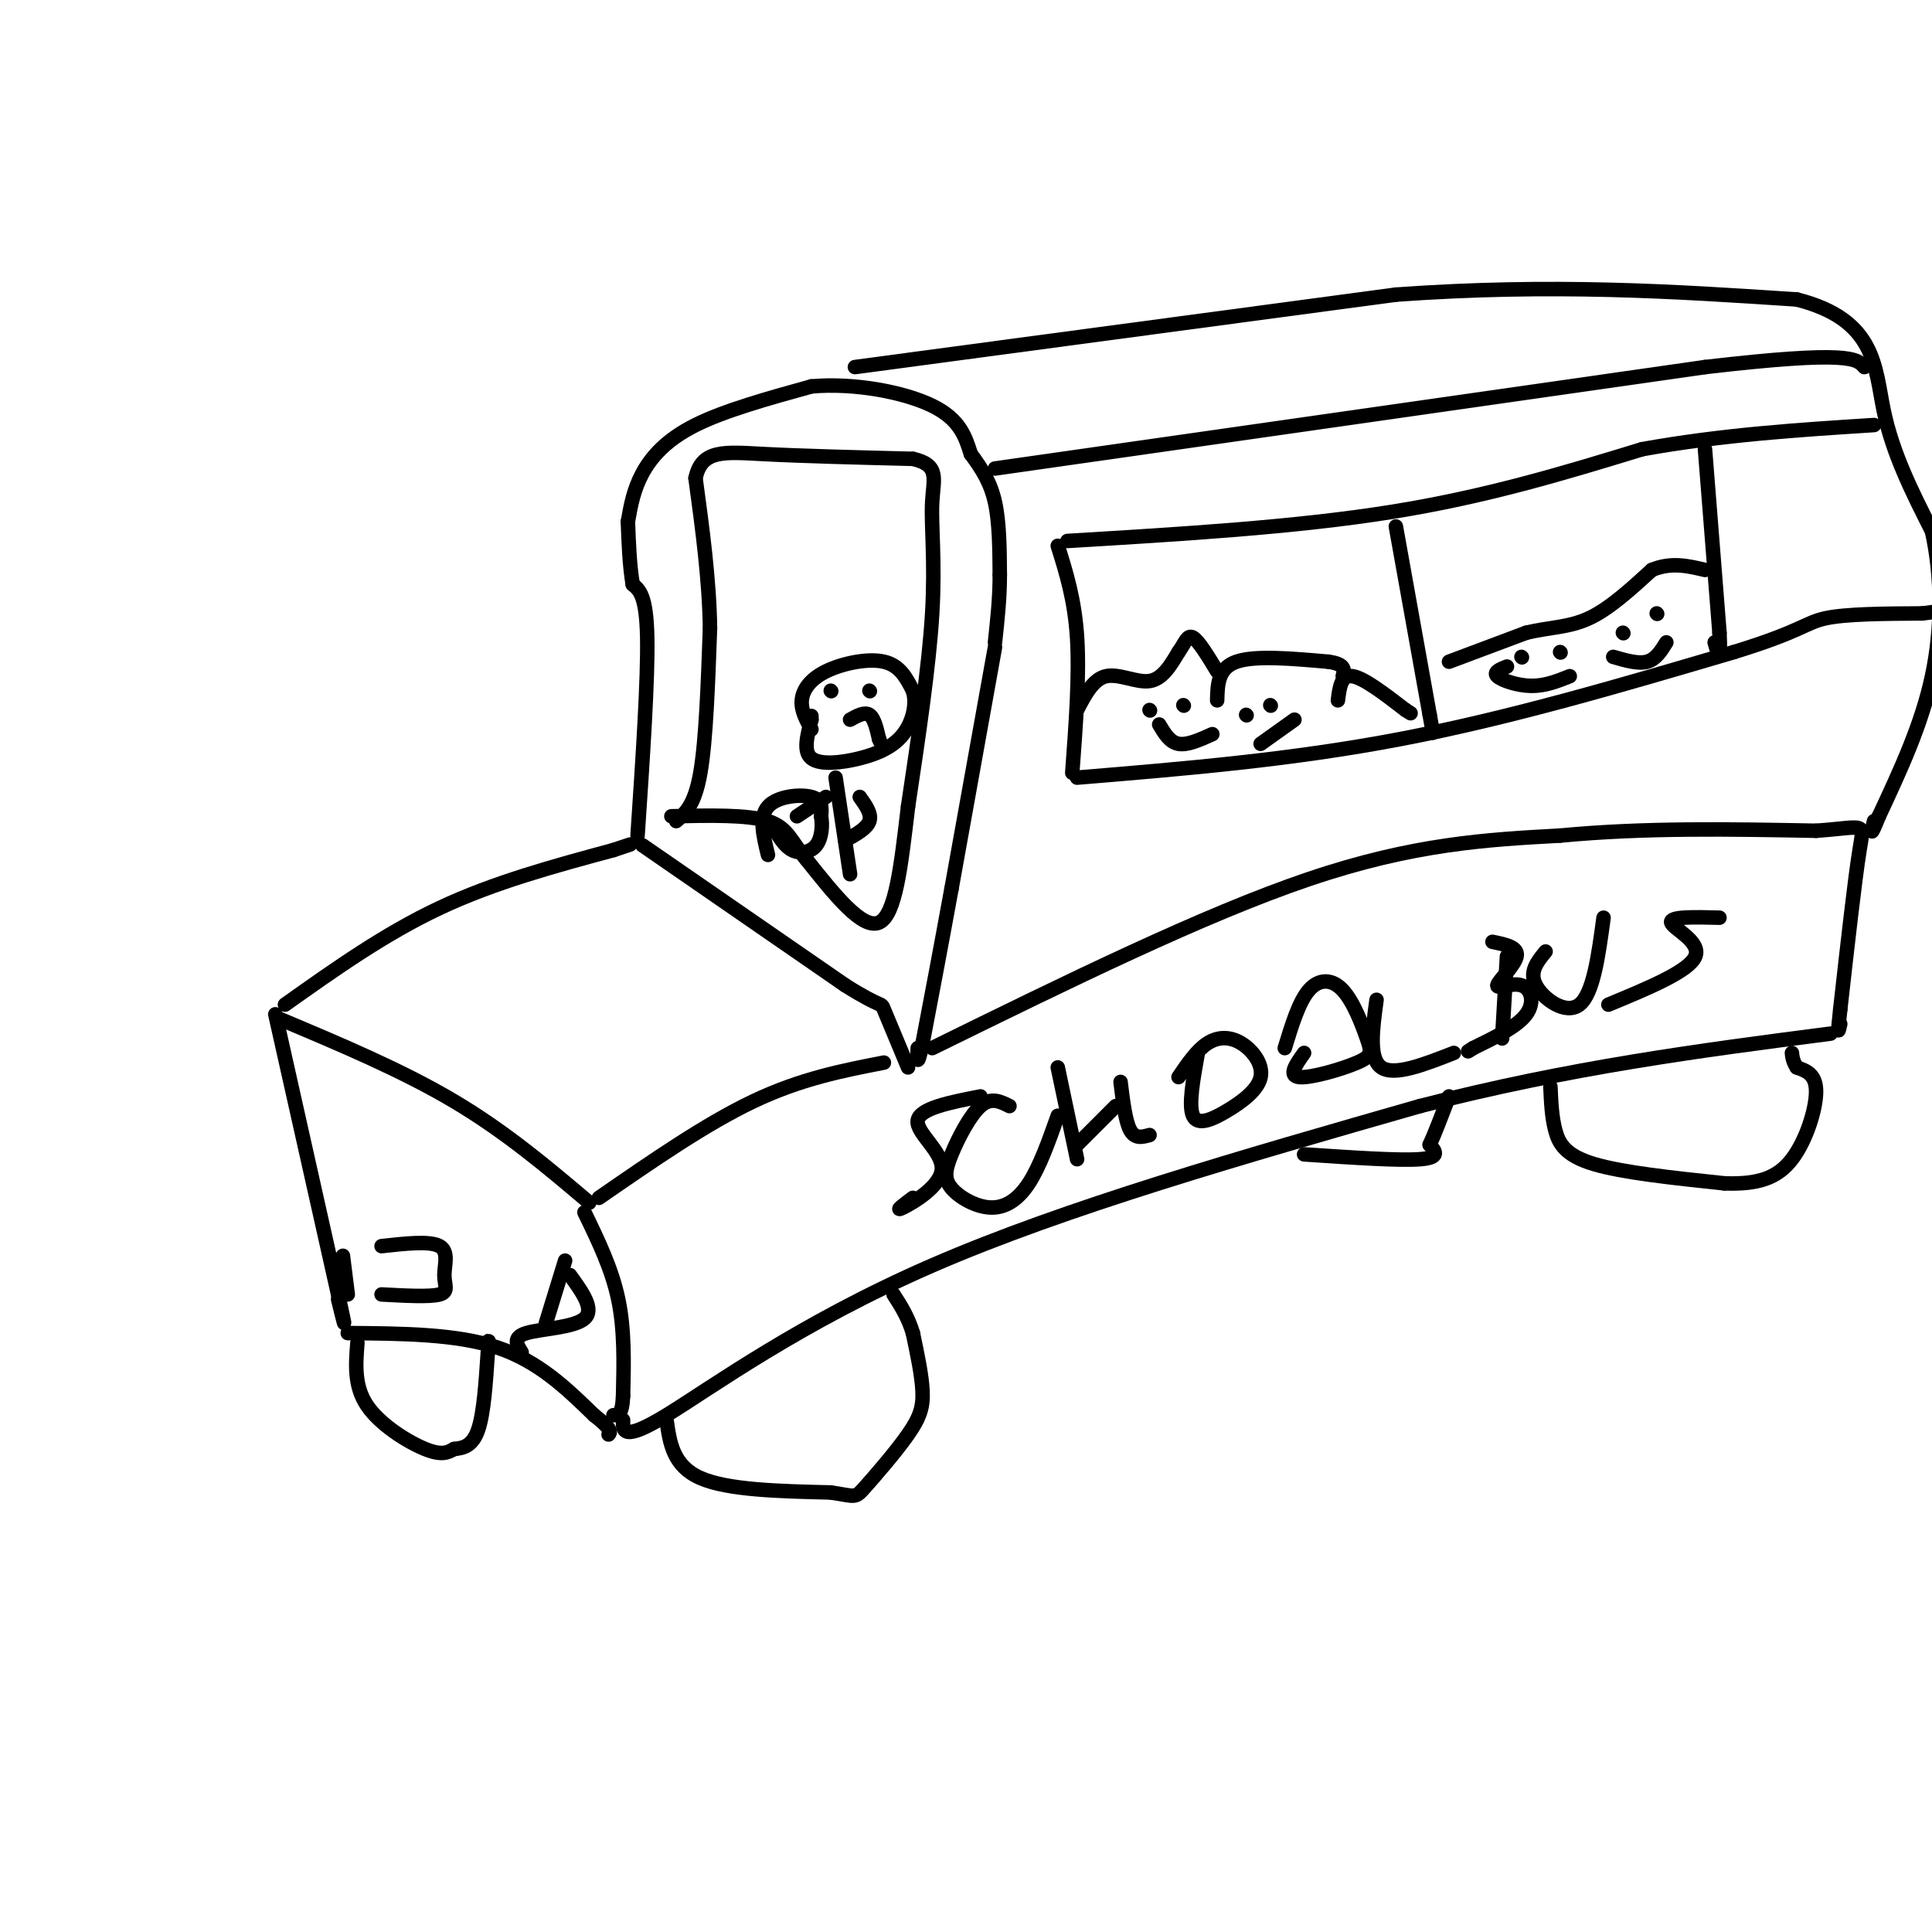<svg viewBox='0 0 400 400' version='1.1' xmlns='http://www.w3.org/2000/svg' xmlns:xlink='http://www.w3.org/1999/xlink'><g fill='none' stroke='#000000' stroke-width='3' stroke-linecap='round' stroke-linejoin='round'><path d='M58,211c12.667,5.333 25.333,10.667 36,17c10.667,6.333 19.333,13.667 28,21'/><path d='M59,208c10.333,-7.333 20.667,-14.667 32,-20c11.333,-5.333 23.667,-8.667 36,-12'/><path d='M127,176c6.000,-2.000 3.000,-1.000 0,0'/><path d='M124,248c11.083,-7.667 22.167,-15.333 32,-20c9.833,-4.667 18.417,-6.333 27,-8'/><path d='M133,175c0.000,0.000 42.000,29.000 42,29'/><path d='M175,204c8.089,5.089 7.311,3.311 8,5c0.689,1.689 2.844,6.844 5,12'/><path d='M57,210c0.000,0.000 13.000,58.000 13,58'/><path d='M70,268c2.167,9.833 1.083,5.417 0,1'/><path d='M72,276c11.250,0.083 22.500,0.167 31,3c8.500,2.833 14.250,8.417 20,14'/><path d='M123,293c3.833,3.000 3.417,3.500 3,4'/><path d='M121,251c2.833,5.833 5.667,11.667 7,18c1.333,6.333 1.167,13.167 1,20'/><path d='M129,289c-0.167,4.000 -1.083,4.000 -2,4'/><path d='M129,294c-0.067,2.289 -0.133,4.578 9,-1c9.133,-5.578 27.467,-19.022 55,-31c27.533,-11.978 64.267,-22.489 101,-33'/><path d='M294,229c31.000,-8.000 58.000,-11.500 85,-15'/><path d='M132,173c1.083,-16.167 2.167,-32.333 2,-41c-0.167,-8.667 -1.583,-9.833 -3,-11'/><path d='M131,121c-0.667,-4.000 -0.833,-8.500 -1,-13'/><path d='M130,108c0.578,-3.289 1.156,-6.578 3,-10c1.844,-3.422 4.956,-6.978 11,-10c6.044,-3.022 15.022,-5.511 24,-8'/><path d='M168,80c8.933,-0.800 19.267,1.200 25,4c5.733,2.800 6.867,6.400 8,10'/><path d='M201,94c2.311,3.111 4.089,5.889 5,10c0.911,4.111 0.956,9.556 1,15'/><path d='M207,119c0.000,4.833 -0.500,9.417 -1,14'/><path d='M206,134c0.000,0.000 -9.000,50.000 -9,50'/><path d='M197,184c-2.500,13.667 -4.250,22.833 -6,32'/><path d='M191,216c-1.167,5.500 -1.083,3.250 -1,1'/><path d='M140,170c1.917,-1.667 3.833,-3.333 5,-10c1.167,-6.667 1.583,-18.333 2,-30'/><path d='M147,130c-0.167,-10.167 -1.583,-20.583 -3,-31'/><path d='M144,99c1.267,-5.978 5.933,-5.422 14,-5c8.067,0.422 19.533,0.711 31,1'/><path d='M189,95c5.643,1.298 4.250,4.042 4,9c-0.250,4.958 0.643,12.131 0,23c-0.643,10.869 -2.821,25.435 -5,40'/><path d='M188,167c-1.444,12.133 -2.556,22.467 -6,24c-3.444,1.533 -9.222,-5.733 -15,-13'/><path d='M167,178c-3.222,-3.756 -3.778,-6.644 -8,-8c-4.222,-1.356 -12.111,-1.178 -20,-1'/><path d='M193,217c28.167,-13.833 56.333,-27.667 78,-35c21.667,-7.333 36.833,-8.167 52,-9'/><path d='M323,173c17.500,-1.667 35.250,-1.333 53,-1'/><path d='M376,172c10.422,-0.733 9.978,-2.067 9,4c-0.978,6.067 -2.489,19.533 -4,33'/><path d='M381,209c-0.667,6.000 -0.333,4.500 0,3'/><path d='M177,76c0.000,0.000 112.000,-15.000 112,-15'/><path d='M289,61c32.500,-2.333 57.750,-0.667 83,1'/><path d='M372,62c16.467,4.156 16.133,14.044 18,23c1.867,8.956 5.933,16.978 10,25'/><path d='M400,110c2.044,9.267 2.156,19.933 0,30c-2.156,10.067 -6.578,19.533 -11,29'/><path d='M389,169c-2.000,5.000 -1.500,3.000 -1,1'/><path d='M206,97c0.000,0.000 147.000,-21.000 147,-21'/><path d='M353,76c30.000,-3.500 31.500,-1.750 33,0'/><path d='M219,113c1.750,5.583 3.500,11.167 4,19c0.500,7.833 -0.250,17.917 -1,28'/><path d='M221,112c23.583,-1.417 47.167,-2.833 67,-6c19.833,-3.167 35.917,-8.083 52,-13'/><path d='M340,93c16.667,-3.000 32.333,-4.000 48,-5'/><path d='M223,161c22.167,-1.833 44.333,-3.667 67,-8c22.667,-4.333 45.833,-11.167 69,-18'/><path d='M359,135c14.067,-4.311 14.733,-6.089 19,-7c4.267,-0.911 12.133,-0.956 20,-1'/><path d='M398,127c4.667,-0.500 6.333,-1.250 8,-2'/><path d='M289,109c0.000,0.000 7.000,39.000 7,39'/><path d='M296,148c1.167,6.500 0.583,3.250 0,0'/><path d='M353,93c0.000,0.000 3.000,38.000 3,38'/><path d='M356,131c0.333,6.667 -0.333,4.333 -1,2'/><path d='M74,278c-0.356,4.489 -0.711,8.978 2,13c2.711,4.022 8.489,7.578 12,9c3.511,1.422 4.756,0.711 6,0'/><path d='M94,300c1.956,-0.178 3.844,-0.622 5,-4c1.156,-3.378 1.578,-9.689 2,-16'/><path d='M101,280c0.333,-3.000 0.167,-2.500 0,-2'/><path d='M138,294c0.667,4.750 1.333,9.500 7,12c5.667,2.500 16.333,2.750 27,3'/><path d='M172,309c5.271,0.799 4.949,1.297 7,-1c2.051,-2.297 6.475,-7.388 9,-11c2.525,-3.612 3.150,-5.746 3,-9c-0.150,-3.254 -1.075,-7.627 -2,-12'/><path d='M189,276c-1.000,-3.333 -2.500,-5.667 -4,-8'/><path d='M321,225c0.133,3.111 0.267,6.222 1,9c0.733,2.778 2.067,5.222 8,7c5.933,1.778 16.467,2.889 27,4'/><path d='M357,245c7.000,0.262 11.000,-1.083 14,-5c3.000,-3.917 5.000,-10.405 5,-14c0.000,-3.595 -2.000,-4.298 -4,-5'/><path d='M372,221c-0.833,-1.333 -0.917,-2.167 -1,-3'/><path d='M270,239c9.833,0.667 19.667,1.333 24,1c4.333,-0.333 3.167,-1.667 2,-3'/><path d='M296,237c1.000,-2.167 2.500,-6.083 4,-10'/><path d='M223,147c1.667,-3.200 3.333,-6.400 6,-7c2.667,-0.600 6.333,1.400 9,1c2.667,-0.400 4.333,-3.200 6,-6'/><path d='M244,135c1.378,-1.911 1.822,-3.689 3,-3c1.178,0.689 3.089,3.844 5,7'/><path d='M252,145c0.083,-3.333 0.167,-6.667 4,-8c3.833,-1.333 11.417,-0.667 19,0'/><path d='M275,137c3.667,0.500 3.333,1.750 3,3'/><path d='M277,145c0.333,-2.667 0.667,-5.333 3,-5c2.333,0.333 6.667,3.667 11,7'/><path d='M291,147c1.833,1.167 0.917,0.583 0,0'/><path d='M238,147c0.000,0.000 0.100,0.100 0.1,0.1'/><path d='M245,146c0.000,0.000 0.100,0.100 0.1,0.1'/><path d='M240,150c1.083,1.833 2.167,3.667 4,4c1.833,0.333 4.417,-0.833 7,-2'/><path d='M258,148c0.000,0.000 0.100,0.100 0.1,0.1'/><path d='M263,146c0.000,0.000 0.100,0.100 0.1,0.1'/><path d='M261,154c0.000,0.000 7.000,-5.000 7,-5'/><path d='M300,137c0.000,0.000 16.000,-6.000 16,-6'/><path d='M316,131c4.800,-1.156 8.800,-1.044 13,-3c4.200,-1.956 8.600,-5.978 13,-10'/><path d='M342,118c4.000,-1.667 7.500,-0.833 11,0'/><path d='M315,136c0.000,0.000 0.100,0.100 0.1,0.1'/><path d='M323,135c0.000,0.000 0.100,0.100 0.1,0.1'/><path d='M312,138c-1.444,0.578 -2.889,1.156 -2,2c0.889,0.844 4.111,1.956 7,2c2.889,0.044 5.444,-0.978 8,-2'/><path d='M336,131c0.000,0.000 0.100,0.100 0.1,0.1'/><path d='M343,127c0.000,0.000 0.100,0.100 0.1,0.1'/><path d='M334,136c2.583,0.750 5.167,1.500 7,1c1.833,-0.500 2.917,-2.250 4,-4'/><path d='M168,151c-1.089,-1.952 -2.179,-3.905 -2,-6c0.179,-2.095 1.625,-4.333 5,-6c3.375,-1.667 8.679,-2.762 12,-2c3.321,0.762 4.661,3.381 6,6'/><path d='M189,143c0.861,2.689 0.014,6.411 -2,9c-2.014,2.589 -5.196,4.043 -9,5c-3.804,0.957 -8.230,1.416 -10,0c-1.770,-1.416 -0.885,-4.708 0,-8'/><path d='M168,149c0.000,-1.333 0.000,-0.667 0,0'/><path d='M172,143c0.000,0.000 0.100,0.100 0.1,0.1'/><path d='M180,143c0.000,0.000 0.100,0.100 0.1,0.1'/><path d='M176,149c1.500,-0.833 3.000,-1.667 4,-1c1.000,0.667 1.500,2.833 2,5'/><path d='M182,153c0.333,0.833 0.167,0.417 0,0'/><path d='M173,161c0.000,0.000 3.000,20.000 3,20'/><path d='M171,165c0.000,0.000 -6.000,4.000 -6,4'/><path d='M178,165c1.250,1.750 2.500,3.500 2,5c-0.500,1.500 -2.750,2.750 -5,4'/><path d='M159,177c-0.956,-3.911 -1.911,-7.822 0,-10c1.911,-2.178 6.689,-2.622 9,-2c2.311,0.622 2.156,2.311 2,4'/><path d='M170,169c0.333,1.857 0.167,4.500 -1,6c-1.167,1.500 -3.333,1.857 -5,1c-1.667,-0.857 -2.833,-2.929 -4,-5'/><path d='M71,260c0.000,0.000 1.000,8.000 1,8'/><path d='M79,258c5.000,-0.560 10.000,-1.119 12,0c2.000,1.119 1.000,3.917 1,6c0.000,2.083 1.000,3.452 -1,4c-2.000,0.548 -7.000,0.274 -12,0'/><path d='M117,261c0.000,0.000 -4.000,13.000 -4,13'/><path d='M118,264c2.578,3.556 5.156,7.111 3,9c-2.156,1.889 -9.044,2.111 -12,3c-2.956,0.889 -1.978,2.444 -1,4'/><path d='M203,227c-6.310,1.232 -12.619,2.464 -13,5c-0.381,2.536 5.167,6.375 5,10c-0.167,3.625 -6.048,7.036 -8,8c-1.952,0.964 0.024,-0.518 2,-2'/><path d='M209,229c-1.907,-0.957 -3.814,-1.915 -6,0c-2.186,1.915 -4.652,6.701 -6,10c-1.348,3.299 -1.578,5.111 0,7c1.578,1.889 4.963,3.855 8,4c3.037,0.145 5.725,-1.530 8,-5c2.275,-3.470 4.138,-8.735 6,-14'/><path d='M219,221c0.000,0.000 4.000,19.000 4,19'/><path d='M223,237c0.000,0.000 8.000,-8.000 8,-8'/><path d='M232,224c0.500,4.083 1.000,8.167 2,10c1.000,1.833 2.500,1.417 4,1'/><path d='M244,223c1.906,-2.795 3.812,-5.591 6,-7c2.188,-1.409 4.658,-1.433 7,0c2.342,1.433 4.556,4.322 4,7c-0.556,2.678 -3.880,5.144 -7,7c-3.120,1.856 -6.034,3.102 -7,1c-0.966,-2.102 0.017,-7.551 1,-13'/><path d='M266,217c1.462,-4.800 2.925,-9.601 5,-12c2.075,-2.399 4.763,-2.397 7,0c2.237,2.397 4.022,7.189 5,10c0.978,2.811 1.148,3.641 -2,5c-3.148,1.359 -9.614,3.245 -12,3c-2.386,-0.245 -0.693,-2.623 1,-5'/><path d='M285,207c-0.833,6.083 -1.667,12.167 1,14c2.667,1.833 8.833,-0.583 15,-3'/><path d='M312,198c0.000,0.000 -1.000,17.000 -1,17'/><path d='M309,195c2.692,0.552 5.384,1.104 5,3c-0.384,1.896 -3.845,5.137 -4,6c-0.155,0.863 2.997,-0.652 5,0c2.003,0.652 2.858,3.472 1,6c-1.858,2.528 -6.429,4.764 -11,7'/><path d='M305,217c-1.833,1.167 -0.917,0.583 0,0'/><path d='M320,197c-1.733,2.111 -3.467,4.222 -2,7c1.467,2.778 6.133,6.222 9,4c2.867,-2.222 3.933,-10.111 5,-18'/><path d='M356,190c-5.178,-0.133 -10.356,-0.267 -10,1c0.356,1.267 6.244,3.933 5,7c-1.244,3.067 -9.622,6.533 -18,10'/></g>
</svg>